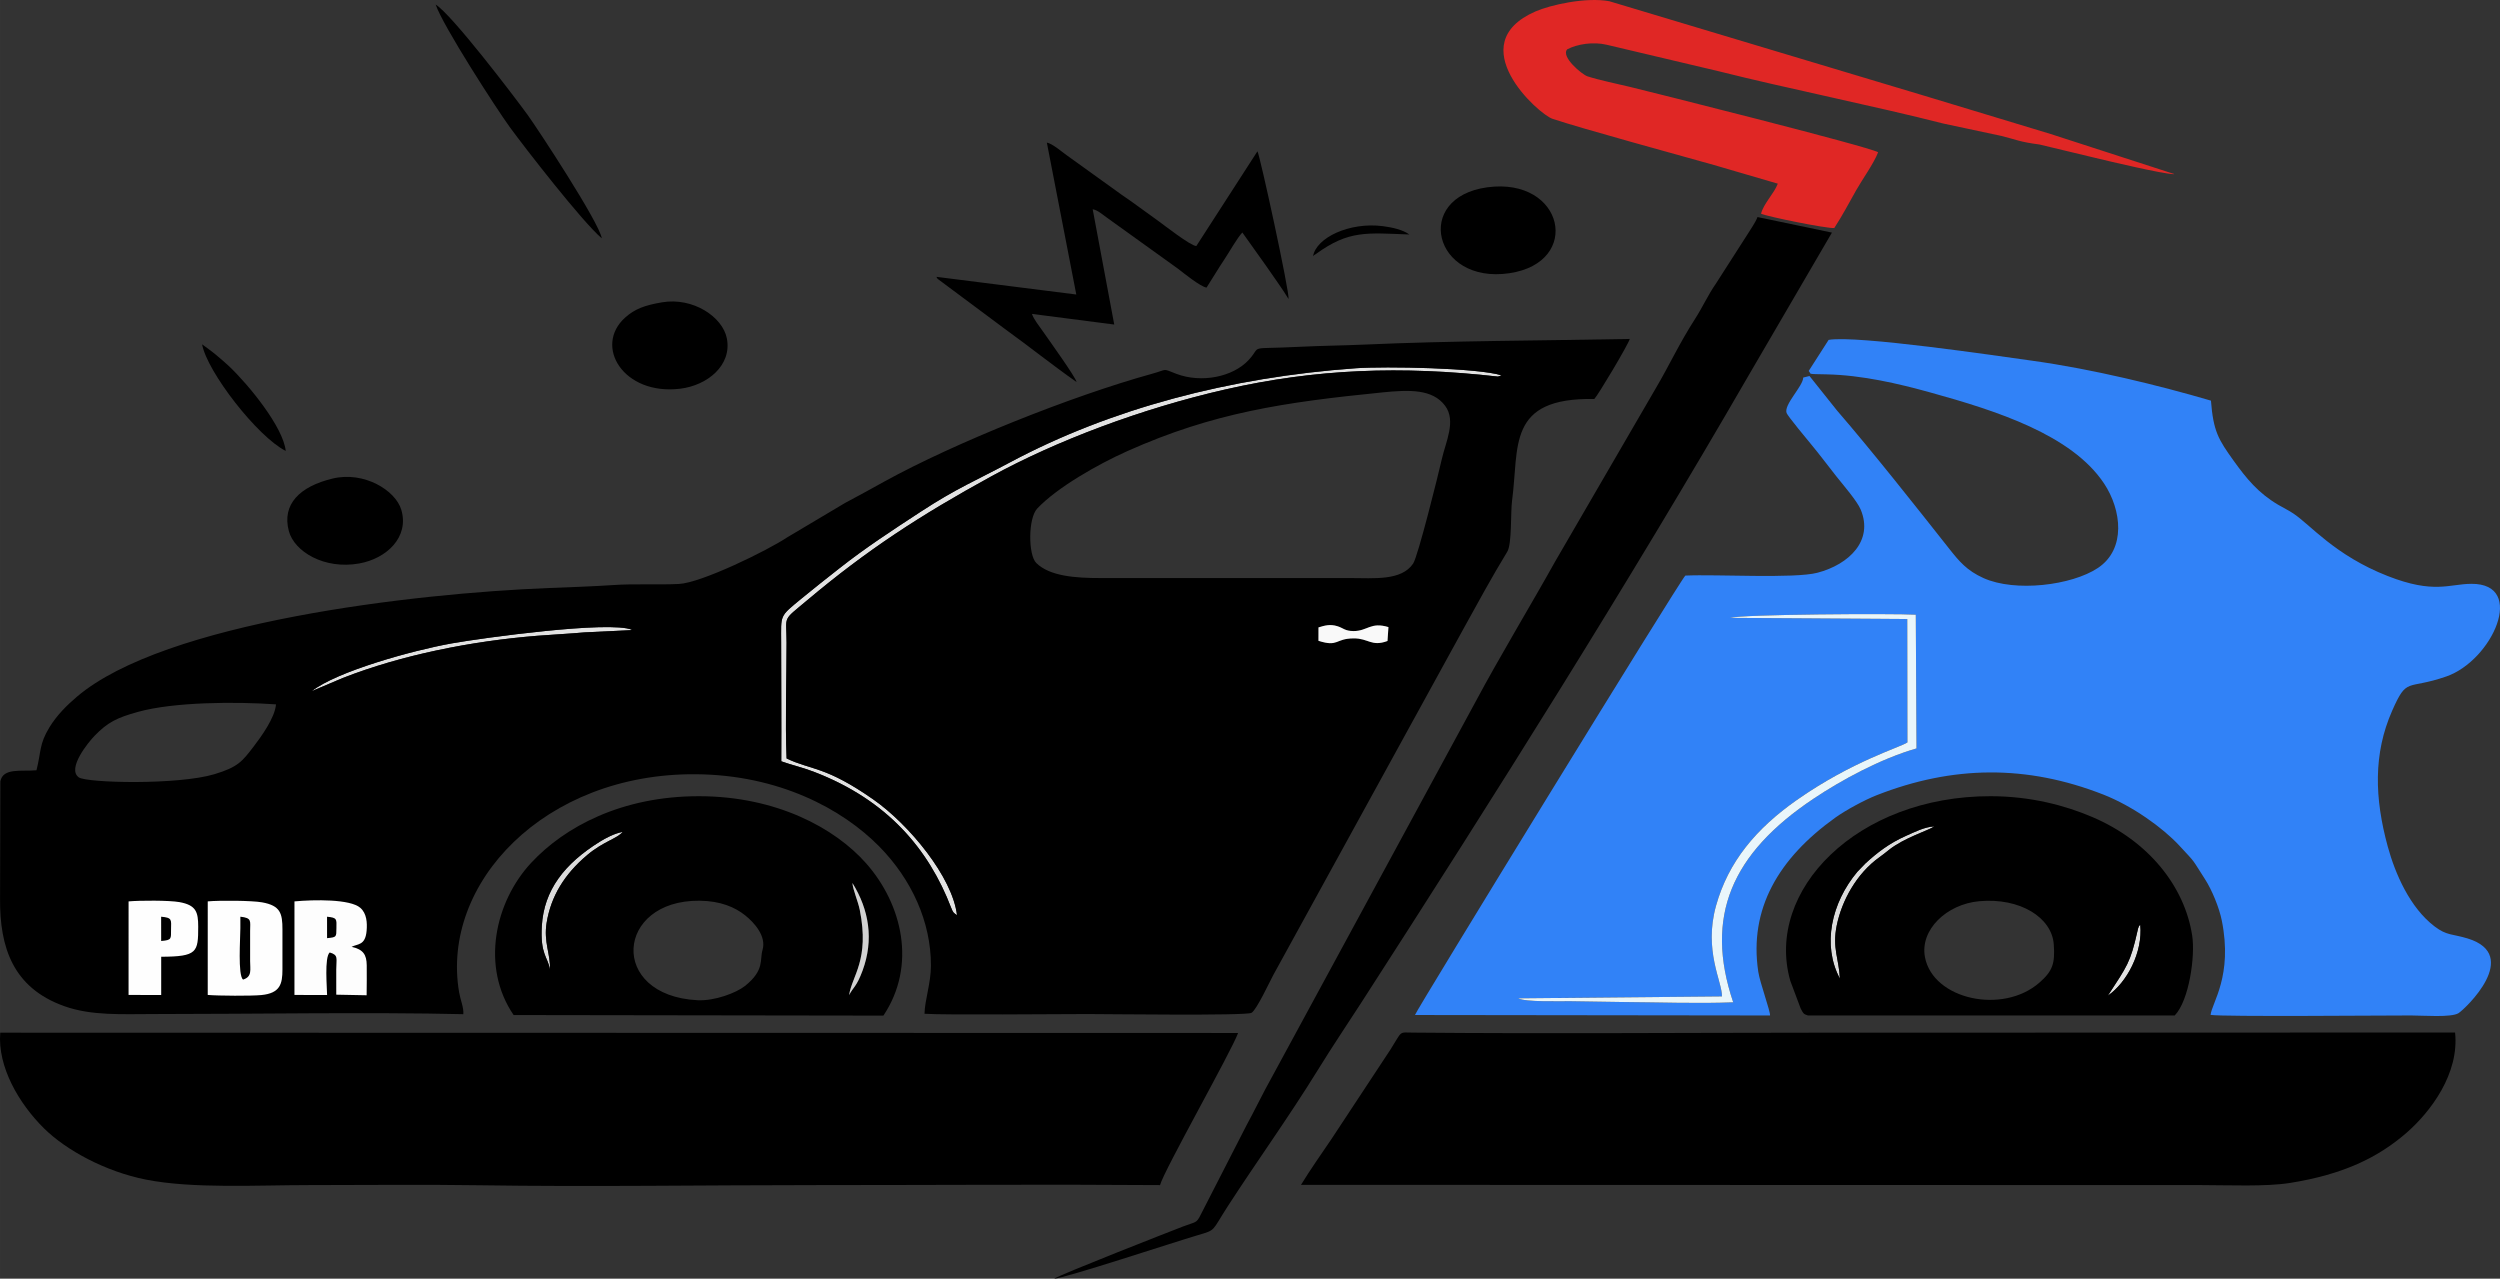 <?xml version="1.0" encoding="UTF-8"?> <!-- Creator: CorelDRAW X8 --> <svg xmlns="http://www.w3.org/2000/svg" xmlns:xlink="http://www.w3.org/1999/xlink" xml:space="preserve" width="112.283mm" height="57.43mm" style="shape-rendering:geometricPrecision; text-rendering:geometricPrecision; image-rendering:optimizeQuality; fill-rule:evenodd; clip-rule:evenodd" viewBox="0 0 1203037 615325"><rect x="0" y="0" width="1203037" height="615325" fill="#333333" stroke="none"/> <defs> <style type="text/css"> <![CDATA[ .fil2 {fill:black} .fil0 {fill:#1B1B1B} .fil4 {fill:#3182F7} .fil8 {fill:#D2D2D2} .fil1 {fill:gainsboro} .fil5 {fill:#E02725} .fil3 {fill:#E2E2E2} .fil6 {fill:#E9F6FB} .fil7 {fill:#F9F9F9} .fil9 {fill:#FDFDFD} .fil10 {fill:#FEFEFE} ]]> </style> </defs> <g id="Слой_x0020_1">  <path class="fil0" d="M441428 529410c5218,-428 4705,-1089 4749,-5492 47,-4699 719,-5739 -4766,-6195l17 11687z"></path> <path class="fil0" d="M854190 529413c5251,-444 4680,-1088 4735,-5495 58,-4694 755,-5682 -4758,-6230l23 11725z"></path> <path class="fil1" d="M885373 470905c-378,-9377 -3765,-14616 -1498,-25617 2423,-11756 9395,-24843 20592,-32823 1972,-1404 2555,-1939 4486,-3465 7601,-6001 19046,-9316 21865,-11312 -4607,168 -9754,2819 -13616,4533 -8122,3603 -13919,8135 -19555,13295l-3838 3978c-12548,14952 -17036,35295 -8436,51411z"></path> <path class="fil1" d="M264633 466502c362,-7203 -3106,-13118 -1592,-22429 2065,-12702 8511,-23341 19536,-32629 7760,-6537 14596,-7957 17061,-11128 -4039,745 -8251,3023 -10996,4724 -17128,10626 -26860,23359 -27901,40436 -844,13848 2908,15015 3892,21026z"></path> <path class="fil2" d="M289593 114690c-1283,-7755 -30944,-52845 -35602,-59272 -6646,-9168 -36628,-48518 -44341,-53222 3426,10199 29340,50282 35714,59039 6962,9563 34926,45621 44229,53455z"></path> <path class="fil2" d="M137496 216988c-1174,-11406 -17728,-31695 -27305,-40787 -1581,-1500 -4271,-3783 -6349,-5533 -2296,-1935 -4524,-3378 -6595,-4991 2357,13157 26622,44459 40249,51311z"></path> <path class="fil2" d="M631861 123280c1169,-1217 -82,19 1428,-1080 15852,-11535 24503,-10103 44912,-9356 -3093,-2266 -8141,-3423 -12710,-4010 -16102,-2069 -32071,5507 -33630,14446z"></path> <path class="fil3" d="M375967 366347c4875,1773 9833,2813 15561,5003 35704,13653 55426,37485 66172,65452 982,2553 1218,2493 2821,3581 -2165,-18396 -23130,-43682 -40240,-55650 -23181,-16215 -30012,-14089 -41764,-19755 -729,-18251 -10,-37375 -9,-55730 0,-13461 -2438,-9993 10016,-20469 28613,-24072 54201,-40753 88439,-59512 31412,-17207 72411,-32650 112513,-41818 43732,-10000 84903,-11471 131370,-6234l1722 -591c-11333,-3577 -55726,-4437 -70173,-3415 -60636,4291 -118085,19511 -166326,45270 -16266,8685 -25685,12440 -43016,23770 -13659,8928 -26809,17502 -39233,27315 -6115,4829 -11810,9261 -18106,14458 -10836,8944 -9813,7534 -9810,21226 3,19030 168,38073 63,57099z"></path> <path class="fil3" d="M150032 332590l14937 -6340c28218,-11048 61730,-17738 93581,-20307 7315,-589 15803,-995 22647,-1626l22245 -1065c159,-34 443,-116 653,-195 -10784,-4466 -71835,3906 -86677,6548 -19104,3400 -55413,13536 -67386,22985z"></path> <path class="fil3" d="M1014338 479119c9216,-6394 16860,-20877 15588,-34047 -625,813 -178,-658 -1074,1779 -92,249 -306,1352 -308,1359 -3406,15094 -4914,16609 -14206,30909z"></path> <path class="fil2" d="M558230 570292c1738,-6806 34401,-64429 37559,-73209l-595671 -133c-1332,16344 8903,34023 21045,46022 10691,10565 29545,20803 49061,24674 22507,4463 53724,2641 78572,2641 27059,0 54680,-331 81643,79 53903,821 109211,-82 163287,-79 54761,1 109777,-399 164504,5z"></path> <path class="fil2" d="M1123073 555564c-36723,0 35348,-42 0,0zm-497011 14603l433512 120c12787,0 30711,832 42431,-1040 25676,-4101 42244,-12224 55740,-23864 12087,-10425 25766,-28896 23677,-48518l-308722 81c-63313,24 -129328,544 -192377,-37 -7535,-68 -5261,-1180 -11208,8140l-28410 43096c-4815,7122 -10322,14900 -14643,22022z"></path> <path class="fil2" d="M507288 615325c5048,-198 57344,-17464 69099,-20935 8958,-2646 6524,-1684 14443,-13932 13678,-21155 29336,-42891 43317,-65538 7393,-11975 14177,-21957 21138,-32759 64004,-99332 127541,-200076 186327,-301758l39939 -68466 -35823 -7488c-910,2550 -3367,5937 -4665,8098l-15419 24058c-3601,5141 -6358,11235 -9830,16649 -7955,12397 -12333,22260 -19100,33716l-48281 83117c-11369,20408 -27144,46568 -38213,67317l-101287 186664c-2854,5340 -5708,11234 -9020,17306l-22092 43124c-2112,4334 -2380,3340 -8582,5728 -6054,2331 -58559,22879 -61951,25099z"></path> <path class="fil2" d="M366927 457172c-1406,4697 1130,9666 -8448,17297 -4170,3322 -14615,7282 -22830,6856 -42922,-2226 -39476,-48227 932,-47885 10190,85 17151,3165 22000,7040 4274,3415 10350,10002 8346,16692zm43274 -32259c8055,12967 10342,27330 4871,42166 -2904,7877 -4521,7924 -6476,11798 1348,-9300 9967,-16910 5142,-40995 -847,-4232 -3358,-9821 -3537,-12969zm-145568 41589c-984,-6011 -4736,-7178 -3892,-21026 1041,-17077 10773,-29810 27901,-40436 2745,-1701 6957,-3979 10996,-4724 -2465,3171 -9301,4591 -17061,11128 -11025,9288 -17471,19927 -19536,32629 -1514,9311 1954,15226 1592,22429zm-17469 21956l177943 271c16111,-24114 9089,-53528 -8237,-73193 -15192,-17241 -43420,-32301 -80294,-32390 -37510,-91 -64932,14867 -80886,31967 -17587,18846 -24420,50085 -8526,73345z"></path> <path class="fil2" d="M517928 141725l-67313 -8508c107,393 351,433 442,729 89,289 365,381 488,493l32683 24346c9616,6895 22548,17158 33837,25060 -414,-2293 -12845,-19557 -16063,-24189 -1836,-2640 -4618,-6066 -5402,-8601l39587 5119 -10372 -55490c2524,447 4888,2708 6891,4081l34012 24443c2735,2089 10809,8663 13881,9194 2687,-4107 5538,-9033 8481,-13397 2344,-3477 6237,-10487 8754,-13120l11391 15995c3591,5310 7860,11006 10852,16018 547,-3266 -13923,-69876 -14985,-71081l-29395 45568c-2534,140 -16277,-10618 -18063,-11882 -6298,-4459 -12573,-9231 -17745,-12691l-26546 -19088c-2001,-1385 -6950,-5685 -9589,-6109l14174 73110z"></path> <path class="fil2" d="M715736 90129c-35876,4845 -26031,46737 10559,41354 35276,-5189 26356,-46339 -10559,-41354z"></path> <path class="fil2" d="M160145 230267c-15981,3805 -24540,12444 -21164,25237 2628,9957 17069,18632 33817,15659 13248,-2352 24211,-12690 20320,-25828 -2785,-9403 -17931,-18651 -32973,-15068z"></path> <path class="fil2" d="M318621 145474c-8380,1413 -13154,3193 -17779,7337 -15288,13699 -900,37538 26428,34251 13218,-1590 25044,-11353 22503,-24237 -2045,-10377 -16311,-19855 -31152,-17351z"></path> <path class="fil2" d="M132809 338954c-501,6467 -7151,15566 -10696,20212 -5595,7332 -7632,9955 -18841,13359 -17500,5315 -61595,4268 -65372,1546 -5823,-4199 4685,-16984 7616,-20000 6329,-6518 10692,-8674 20955,-11523 17112,-4751 46785,-4974 66338,-3594zm501667 -37034c3034,-918 5514,-1677 9067,-594 2891,881 3642,2347 7821,2353 6739,12 8170,-4518 16774,-1909l-453 6682c-7759,2876 -9137,-1328 -16328,-1255 -9034,92 -7153,4270 -16892,1175l11 -6452zm-484444 30670c11973,-9449 48282,-19585 67386,-22985 14842,-2642 75893,-11014 86677,-6548 -210,79 -494,161 -653,195l-22245 1065c-6844,631 -15332,1037 -22647,1626 -31851,2569 -65363,9259 -93581,20307l-14937 6340zm515166 -143756c13131,-1315 24164,-1648 30203,6425 5464,7301 259,17428 -1624,25857 -1441,6456 -11410,46593 -13737,50063 -5644,8420 -18879,6988 -30498,6988l-119744 2c-12290,16 -24651,-872 -31125,-7245 -3896,-3834 -3995,-21486 460,-26216 9451,-10028 28957,-21194 43379,-27636 41364,-18481 75249,-23494 122686,-28238zm-289231 177513c105,-19026 -60,-38069 -63,-57099 -3,-13692 -1026,-12282 9810,-21226 6296,-5197 11991,-9629 18106,-14458 12424,-9813 25574,-18387 39233,-27315 17331,-11330 26750,-15085 43016,-23770 48241,-25759 105690,-40979 166326,-45270 14447,-1022 58840,-162 70173,3415l-1722 591c-46467,-5237 -87638,-3766 -131370,6234 -40102,9168 -81101,24611 -112513,41818 -34238,18759 -59826,35440 -88439,59512 -12454,10476 -10016,7008 -10016,20469 -1,18355 -720,37479 9,55730 11752,5666 18583,3540 41764,19755 17110,11968 38075,37254 40240,55650 -1603,-1088 -1839,-1028 -2821,-3581 -10746,-27967 -30468,-51799 -66172,-65452 -5728,-2190 -10686,-3230 -15561,-5003zm-358419 4320c-7244,659 -16118,-1325 -17377,5348l-145 56389c-189,23584 6241,42927 30810,51748 13260,4760 27937,3825 43574,3825 46963,0 103805,-992 148547,68 300,-3026 -1411,-6923 -2028,-10546 -8920,-52372 41055,-105438 113832,-104924 40028,280 70593,16729 88327,34745 15664,15913 24952,36384 24889,57419 -26,8414 -2926,16359 -3100,23101 9916,690 64030,130 78572,137 8967,3 75932,891 78767,-575 2441,-1262 9163,-15816 10546,-18279l91479 -166542c6877,-12408 13563,-24771 21083,-37101 2289,-3753 1552,-18917 2291,-24442 3496,-26138 -2677,-49764 39584,-49037 1741,-1690 16295,-26111 17074,-28893 -42157,818 -85908,852 -127675,2712 -10471,466 -20961,550 -31270,1068 -26121,1312 -17601,-1057 -24463,6351 -7596,8203 -22767,11214 -34791,6656 -7091,-2688 -3707,-2236 -11784,-4 -38619,10675 -94851,33182 -128579,51751 -7222,3976 -11723,6509 -19022,10367l-27943 16615c-9349,6245 -41257,21886 -52094,22391 -10472,488 -21316,-184 -31796,535 -9299,637 -21018,1030 -30880,1418 -65009,2560 -184684,16415 -226951,52286 -4698,3987 -9683,8898 -13251,14762 -4981,8184 -3902,11452 -6226,20651z"></path> <path class="fil2" d="M926321 460612c-2508,-13168 10422,-25525 26158,-26940 19579,-1762 34885,7834 35822,20729 674,9287 -556,12905 -6914,18462 -17696,15467 -51187,8114 -55066,-12251zm88017 18507c9292,-14300 10800,-15815 14206,-30909 2,-7 216,-1110 308,-1359 896,-2437 449,-966 1074,-1779 1272,13170 -6372,27653 -15588,34047zm-128965 -8214c-8600,-16116 -4112,-36459 8436,-51411l3838 -3978c5636,-5160 11433,-9692 19555,-13295 3862,-1714 9009,-4365 13616,-4533 -2819,1996 -14264,5311 -21865,11312 -1931,1526 -2514,2061 -4486,3465 -11197,7980 -18169,21067 -20592,32823 -2267,11001 1120,16240 1498,25617zm-15394 17755l176527 16c6958,-7250 9924,-28576 8412,-38434 -3616,-23587 -20861,-45449 -48006,-57053 -13100,-5600 -29676,-10015 -48939,-10047 -64446,-109 -108775,45510 -96458,88839l4977 13274c1164,2181 1235,2749 3487,3405z"></path> <path class="fil4" d="M832555 297319c5503,-1708 78299,-2168 89354,-1515l345 64351c-17391,4980 -36277,15323 -49496,24153 -39601,26453 -52633,56765 -38711,98021 -16893,680 -35871,-14 -52969,-137 -8474,-62 -16650,-315 -25400,-393 -5273,-47 -21664,479 -25089,-1381l98044 -931c158,-7056 -8878,-22015 -2839,-43656 5893,-21120 19254,-37092 38841,-50836 26762,-18778 49953,-25394 53253,-27743l-77 -59355 -85256 -578zm37807 -118790c1698,1624 -1639,1400 8693,1623 17094,371 34466,4445 49962,8737 31641,8763 67926,20308 83521,43824 8392,12654 10655,31483 -2971,40587 -12628,8437 -39891,11749 -55111,4866 -7998,-3618 -11651,-8009 -16550,-14216 -16104,-20401 -36944,-46780 -53934,-66439l-13221 -16570 -3010 749c-107,4220 -9440,12995 -8007,17059 512,1453 10534,13548 12155,15488 3688,4413 7986,10214 11876,15100 3380,4243 9927,11795 11642,15909 6210,14887 -5569,26358 -20826,30371 -11108,2922 -48647,669 -63566,1364 -2373,1970 -129850,209726 -130120,211459l170866 224c230,-1967 -4858,-15708 -5658,-21058 -4524,-30256 9752,-54549 37010,-74102 4987,-3578 14034,-8513 20096,-10884 36430,-14250 72003,-14745 108970,-249 14066,5515 28623,15993 36536,24540 8397,9071 5602,5715 12342,16137 3454,5342 6877,13881 8083,19834 5434,26812 -4848,39771 -5365,45507 6151,959 83303,250 96492,269 5677,9 19315,1079 22793,-1103 3168,-1988 30611,-27943 4375,-35956 -7339,-2240 -9952,-1282 -15854,-5766 -11975,-9099 -19025,-25526 -22564,-38480 -6348,-23237 -7013,-44609 2121,-65321 7307,-16571 6889,-9832 26053,-16496 22216,-7725 38741,-44706 12113,-44588 -10749,47 -17961,5012 -40310,-3750 -25581,-10028 -37218,-24733 -45515,-30162 -2719,-1780 -4189,-2354 -7209,-4140 -9586,-5666 -15228,-12586 -21272,-20992 -7511,-10447 -9900,-14311 -11062,-29110 -25002,-7339 -57007,-15185 -85938,-19198 -16123,-2237 -84608,-12404 -98040,-10034l-9596 14967z"></path> <path class="fil5" d="M855500 88380c-1669,4613 -6938,9695 -8051,14464 3208,1438 31428,7151 35231,6890 3987,-6118 7185,-12241 10524,-18163 2947,-5224 8556,-12992 10577,-18312 -5004,-2873 -111233,-29483 -119354,-31428 -5473,-1311 -15355,-3398 -20545,-5110 -2578,-851 -12946,-9448 -9702,-12998 4963,-2577 12530,-3716 19020,-2181l53915 12754c32086,8096 75564,16836 108048,25156l27742 5911c7714,1905 8797,2898 18548,4173l26560 6376c7180,1736 32802,7823 38222,7918 -210,-124 -559,-473 -678,-322l-58757 -19028c-20334,-6260 -40412,-12158 -60937,-18453l-151453 -45442c-11173,-2056 -28194,1722 -35534,4931 -35932,15707 1390,49381 8202,51653 14626,4876 60342,17327 77754,22245l30668 8966z"></path> <path class="fil6" d="M832555 297319l85256 578 77 59355c-3300,2349 -26491,8965 -53253,27743 -19587,13744 -32948,29716 -38841,50836 -6039,21641 2997,36600 2839,43656l-98044 931c3425,1860 19816,1334 25089,1381 8750,78 16926,331 25400,393 17098,123 36076,817 52969,137 -13922,-41256 -890,-71568 38711,-98021 13219,-8830 32105,-19173 49496,-24153l-345 -64351c-11055,-653 -83851,-193 -89354,1515z"></path> <path class="fil7" d="M634476 301920l-11 6452c9739,3095 7858,-1083 16892,-1175 7191,-73 8569,4131 16328,1255l453 -6682c-8604,-2609 -10035,1921 -16774,1909 -4179,-6 -4930,-1472 -7821,-2353 -3553,-1083 -6033,-324 -9067,594z"></path> <path class="fil8" d="M415072 467079c5471,-14836 3184,-29199 -4871,-42166 179,3148 2690,8737 3537,12969 4825,24085 -3794,31695 -5142,40995 1955,-3874 3572,-3921 6476,-11798z"></path> <path class="fil9" d="M157377 441142c4956,462 4577,1171 4512,5504 -65,4241 196,4359 -4498,4810l-14 -10314zm-15683 37643l15705 30c7,-3053 -1390,-18219 1271,-20475 4329,1283 3135,2792 3138,8247l8 12066 14609 283c64,-4949 102,-9746 48,-14452 -60,-5121 -1703,-7619 -7286,-8857 2896,-1514 6606,-527 7231,-7706 339,-3897 57,-8373 -3030,-11065 -4884,-4257 -22178,-3975 -31689,-3093l-5 45022z"></path> <path class="fil10" d="M115666 441130c5703,610 4689,2080 4696,6880l0 14448c-24,4088 1108,7573 -3421,8943 -2550,-2167 -1275,-19893 -1275,-24767l0 -5504zm-15700 37650c5205,447 20967,527 25783,61 9128,-884 10164,-5419 10166,-12254l4 -19265c5,-7762 -936,-11509 -9816,-13102 -4822,-865 -20290,-987 -26134,-461l-3 45021z"></path> <path class="fil10" d="M77540 441136c5484,456 4813,1495 4766,6195 -44,4402 469,5063 -4749,5492l-17 -11687zm-15672 37647l15700 29 0 -18409c17417,-74 17806,-2190 17811,-14458 1,-7040 -972,-10382 -9028,-11836 -4928,-890 -19192,-833 -24478,-344l-5 45018z"></path> </g> </svg> 